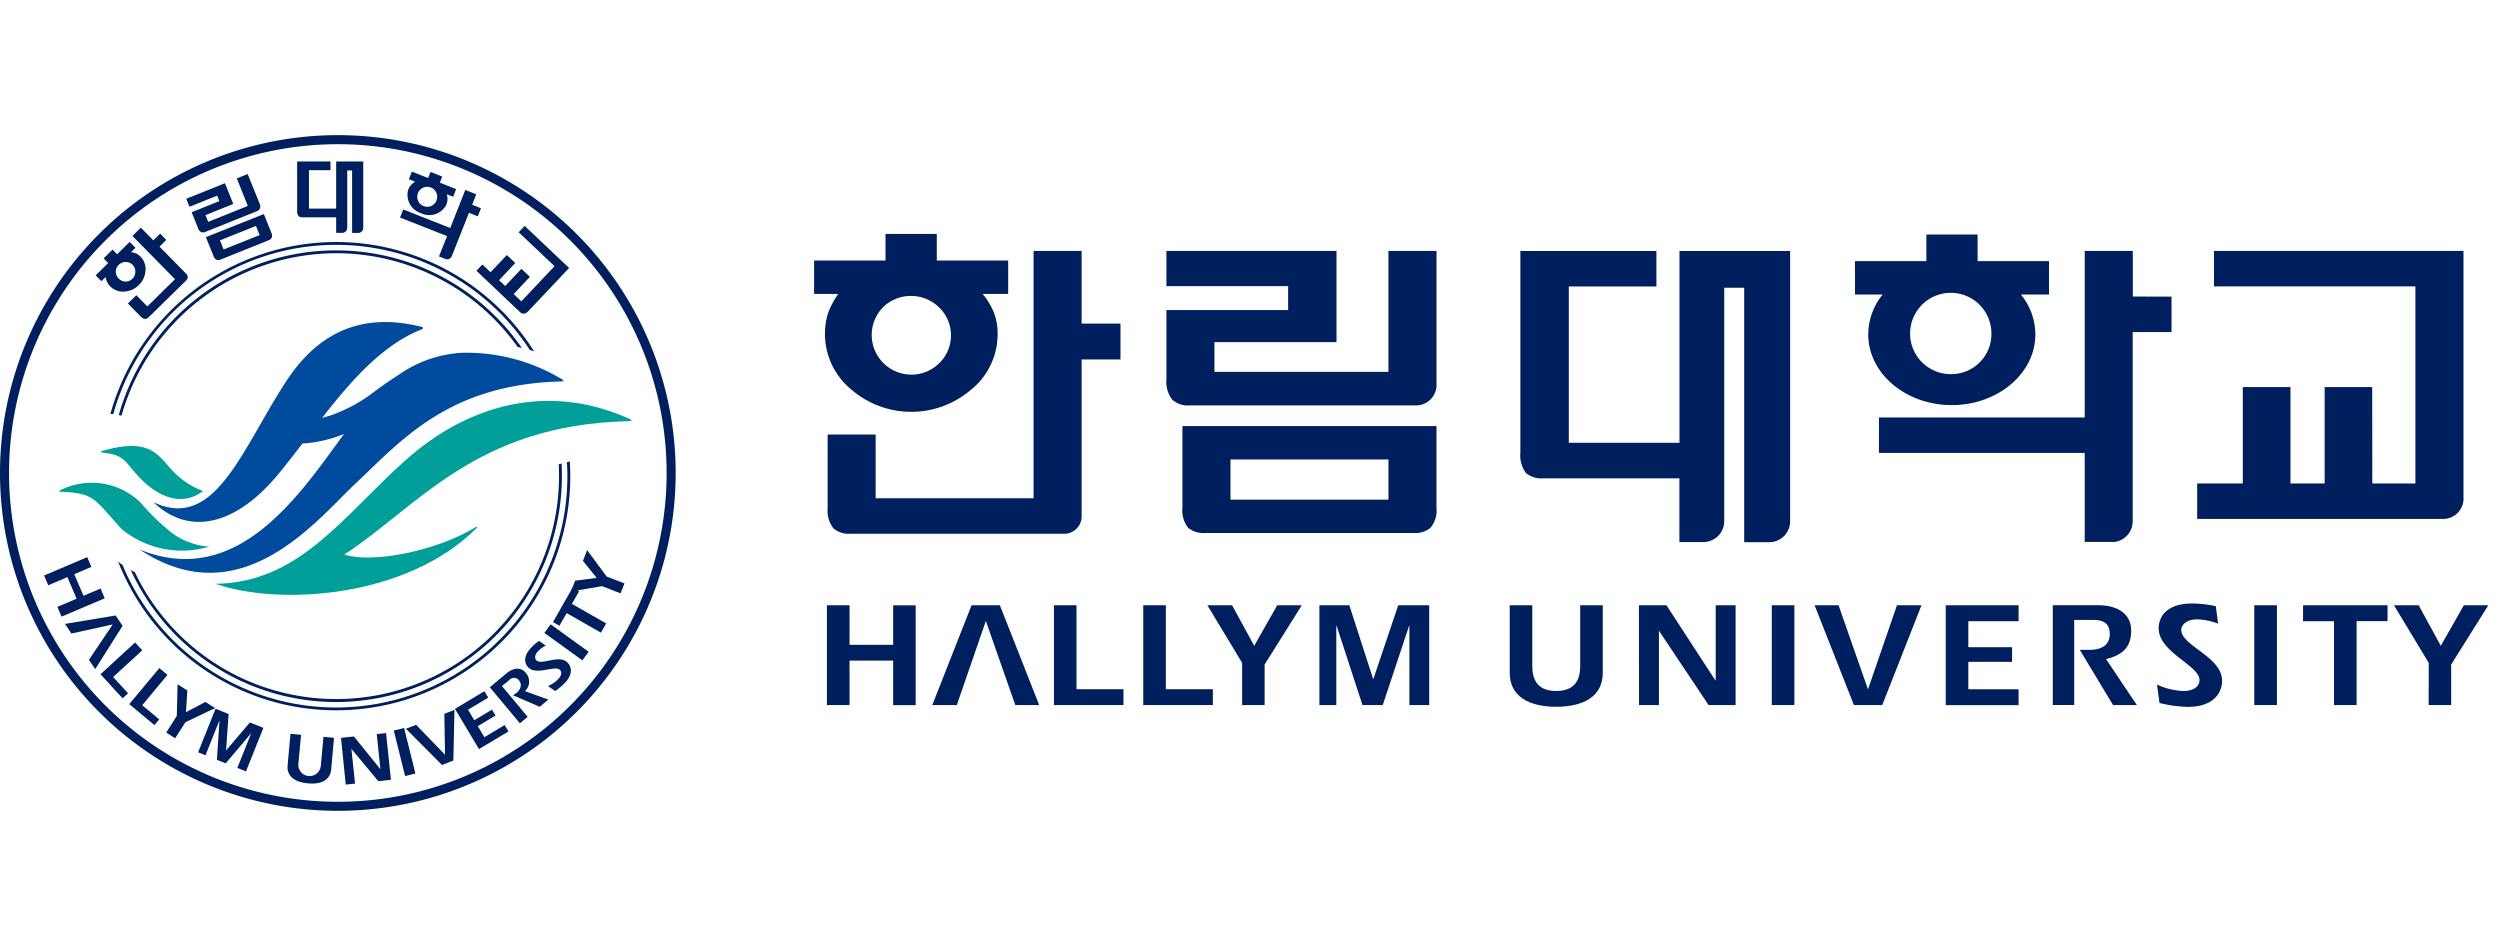 <svg xmlns="http://www.w3.org/2000/svg" xmlns:xlink="http://www.w3.org/1999/xlink" width="148" height="56" viewBox="0 0 148 56">
  <defs>
    <clipPath id="clip-path">
      <rect id="mask" width="148" height="56" transform="translate(0 -8)" fill="#666"/>
    </clipPath>
    <clipPath id="clip-path-2">
      <rect id="사각형_2761" data-name="사각형 2761" width="147.31" height="40" fill="none"/>
    </clipPath>
  </defs>
  <g id="partner_hallym" transform="translate(0 10)">
    <g id="mask-2" data-name="mask" transform="translate(0 -2)" clip-path="url(#clip-path)">
      <g id="icon">
        <g id="그룹_3347" data-name="그룹 3347" transform="translate(0 0)" clip-path="url(#clip-path-2)">
          <path id="패스_31307" data-name="패스 31307" d="M97.807,17.387A1.216,1.216,0,0,0,99,16.257V8.242H96.154V15.4h-10.3v-1.76H93.08V8.242H83.011v2.082h7.205v1.418H83.011v4.094a1.733,1.733,0,0,0,.344,1.211,1.378,1.378,0,0,0,1.008.339Z" transform="translate(-13.959 -1.386)" fill="#001f5e"/>
          <path id="패스_31308" data-name="패스 31308" d="M84.149,25.546a1.655,1.655,0,0,0,.345,1.19,1.461,1.461,0,0,0,1.03.3H97.816a1.425,1.425,0,0,0,1.01-.3,1.591,1.591,0,0,0,.364-1.19V20.708H84.149Zm2.846-2.862h9.351v2.381H86.995Z" transform="translate(-14.15 -3.483)" fill="#001f5e"/>
          <path id="패스_31309" data-name="패스 31309" d="M58.58,12.883a4.257,4.257,0,0,0,1.593,3.388,5.43,5.43,0,0,0,7.033,0A4.218,4.218,0,0,0,68.8,12.883a3.344,3.344,0,0,0-.242-1.25,4.048,4.048,0,0,0-.645-1.049h1.514V8.607H65.2V7.033H62.164V8.607H57.936v1.976h1.431a4.809,4.809,0,0,0-.586,1.089,3.862,3.862,0,0,0-.2,1.21m3.448-1.523a2.378,2.378,0,0,1,3.284,0,2.3,2.3,0,0,1,0,3.356,2.348,2.348,0,0,1-3.284-3.356" transform="translate(-9.742 -1.183)" fill="#001f5e"/>
          <path id="패스_31310" data-name="패스 31310" d="M73.937,12.543v-4.3H71.092v14.64H61.743V19.113H58.9v4.357a1.68,1.68,0,0,0,.362,1.214,1.4,1.4,0,0,0,1.009.3l12.6,0a1.03,1.03,0,0,0,1.066-1.082V14.666h2.3V12.543Z" transform="translate(-9.904 -1.387)" fill="#001f5e"/>
          <path id="패스_31311" data-name="패스 31311" d="M122.932,25.484v0a1.237,1.237,0,0,0,1.239-1.239v-16H117.62V19.6h-6.552V10.344h5.187v-2.1H108.2V20.191a1.747,1.747,0,0,0,.342,1.212,1.478,1.478,0,0,0,1.029.3h8.045v3.773h1.445a1.238,1.238,0,0,0,1.209-1.237V10.419h1.181V25.484Z" transform="translate(-18.195 -1.386)" fill="#001f5e"/>
          <path id="패스_31312" data-name="패스 31312" d="M172.133,22.927l0-14.685H157.362v2.1h11.923V22.008h-2.55l-.007-5.706h-2.815v5.706h-2.023V16.3h-2.823v5.706h-2.7v2.1h14.611a1.209,1.209,0,0,0,1.158-1.182" transform="translate(-26.294 -1.386)" fill="#001f5e"/>
          <path id="패스_31313" data-name="패스 31313" d="M148.748,10.941v-2.7H145.9V18.1H133.721v2.1H145.9v5.267h1.79a1.238,1.238,0,0,0,1.051-1.223h0V13.043h2.3v-2.1Z" transform="translate(-22.486 -1.385)" fill="#001f5e"/>
          <path id="패스_31314" data-name="패스 31314" d="M143.5,8.65h-4.227V7.076h-3.033V8.65h-4.226v1.976h1.638a3.747,3.747,0,0,0-.853,2.357c0,2.312,2.213,4.189,4.945,4.189s4.949-1.877,4.949-4.189a3.753,3.753,0,0,0-.855-2.357H143.5Zm-5.756,6.689a2.407,2.407,0,1,1,2.347-2.408,2.376,2.376,0,0,1-2.347,2.408" transform="translate(-22.199 -1.19)" fill="#001f5e"/>
          <path id="패스_31315" data-name="패스 31315" d="M58.849,33.457h1.34V35.8H62.77v-2.34h1.335v5.909H62.77V36.734H60.189v2.632h-1.34Z" transform="translate(-9.896 -5.626)" fill="#001f5e"/>
          <path id="패스_31316" data-name="패스 31316" d="M69.519,34.388l1.743,4.977h1.416l-2.329-5.908H68.674l-2.326,5.908H67.8Z" transform="translate(-11.157 -5.626)" fill="#001f5e"/>
          <path id="패스_31317" data-name="패스 31317" d="M132.3,38.436l-1.741-4.979h-1.418l2.327,5.909h1.677l2.323-5.909h-1.452Z" transform="translate(-21.716 -5.626)" fill="#001f5e"/>
          <path id="패스_31318" data-name="패스 31318" d="M75.005,33.457h1.337v4.971h2.781v.937H75.005Z" transform="translate(-12.613 -5.626)" fill="#001f5e"/>
          <path id="패스_31319" data-name="패스 31319" d="M81.362,33.457H82.7v4.971h2.783v.937H81.362Z" transform="translate(-13.682 -5.626)" fill="#001f5e"/>
          <path id="패스_31320" data-name="패스 31320" d="M87.983,36.868l-2.057-3.411h1.463l1.31,2.4,1.363-2.4h1.453l-2.2,3.509v2.4H87.983Z" transform="translate(-14.449 -5.626)" fill="#001f5e"/>
          <path id="패스_31321" data-name="패스 31321" d="M93.9,33.457h1.771l1.407,4.357h.02l1.468-4.357h1.834v5.909H99.227V34.672h-.017L97.65,39.366h-1.2l-1.532-4.694H94.9v4.694h-1Z" transform="translate(-15.791 -5.626)" fill="#001f5e"/>
          <path id="패스_31322" data-name="패스 31322" d="M108.78,33.457v3.605c0,.921.408,1.47,1.417,1.47s1.417-.549,1.417-1.47V33.457h1.337v4c0,1.381-1.117,2.01-2.754,2.01s-2.755-.629-2.755-2.01v-4Z" transform="translate(-18.067 -5.626)" fill="#001f5e"/>
          <path id="패스_31323" data-name="패스 31323" d="M116.639,33.457h1.629l2.895,4.446h.02V33.457h1.179v5.909h-1.6l-2.921-4.376h-.018v4.376h-1.178Z" transform="translate(-19.614 -5.626)" fill="#001f5e"/>
          <rect id="사각형_2757" data-name="사각형 2757" width="1.338" height="5.908" transform="translate(104.889 27.831)" fill="#001f5e"/>
          <path id="패스_31324" data-name="패스 31324" d="M142.785,34.4H139.81v1.54H142.4v.869H139.81v1.622h2.976v.937h-4.313V33.457h4.313Z" transform="translate(-23.285 -5.626)" fill="#001f5e"/>
          <path id="패스_31325" data-name="패스 31325" d="M153.509,38.131a3.932,3.932,0,0,0,1.579.38c.413,0,.936-.159.936-.655,0-.848-2.417-1.645-2.417-3.045,0-.761.542-1.479,1.974-1.479a6.909,6.909,0,0,1,1.409.159l.134,1.036a3.689,3.689,0,0,0-1.239-.255c-.675,0-.94.361-.94.628,0,.937,2.416,1.576,2.416,3.01,0,.691-.486,1.542-2.027,1.542a7.683,7.683,0,0,1-1.68-.231Z" transform="translate(-25.814 -5.605)" fill="#001f5e"/>
          <rect id="사각형_2758" data-name="사각형 2758" width="1.341" height="5.908" transform="translate(133.453 27.831)" fill="#001f5e"/>
          <path id="패스_31326" data-name="패스 31326" d="M163.905,33.457h5v.94h-1.833v4.969h-1.338V34.4h-1.833Z" transform="translate(-27.562 -5.626)" fill="#001f5e"/>
          <path id="패스_31327" data-name="패스 31327" d="M172.429,36.868l-2.058-3.411h1.463l1.31,2.4,1.365-2.4h1.45l-2.2,3.509v2.4h-1.333Z" transform="translate(-28.649 -5.626)" fill="#001f5e"/>
          <path id="패스_31328" data-name="패스 31328" d="M149.245,36.645c.909-.233,1.489-.636,1.489-1.691,0-.973-.792-1.5-1.943-1.5h-2.7v5.909h1.269V34.327h1.185c.727,0,.921.4.921.823,0,.7-.537.947-1.2.947l-.578,0,1.97,3.267h1.41Z" transform="translate(-24.566 -5.626)" fill="#001f5e"/>
          <path id="패스_31329" data-name="패스 31329" d="M35.145,23.23c-.031,0-.057.011-.082.017s-.058.013-.087.02c.018.275.028.552.028.832A13.692,13.692,0,0,1,8.667,29.35c-.045-.031-.092-.059-.132-.093s-.085-.066-.126-.1A13.862,13.862,0,0,0,35.176,24.1c0-.292-.013-.581-.031-.868" transform="translate(-1.414 -3.907)" fill="#001f5e"/>
          <path id="패스_31330" data-name="패스 31330" d="M21.218,7.606A13.88,13.88,0,0,0,7.859,17.782c.028,0,.053.007.081.007s.058.007.087.012A13.687,13.687,0,0,1,32.69,14c.043.014.087.025.134.042s.075.022.116.037A13.862,13.862,0,0,0,21.218,7.606" transform="translate(-1.322 -1.279)" fill="#001f5e"/>
          <path id="패스_31331" data-name="패스 31331" d="M21.317,8.37a13.2,13.2,0,0,1,10.748,5.548l.248.058A13.36,13.36,0,0,0,8.453,17.949c.051.012.109.027.162.037a13.221,13.221,0,0,1,12.7-9.615" transform="translate(-1.421 -1.379)" fill="#001f5e"/>
          <path id="패스_31332" data-name="패스 31332" d="M21.461,37.491A13.385,13.385,0,0,0,34.83,24.122c0-.253-.007-.5-.019-.75-.055.014-.114.027-.166.044q.014.352.014.706A13.2,13.2,0,0,1,9.55,29.807l-.038-.021c-.071-.035-.139-.074-.206-.109a13.384,13.384,0,0,0,12.156,7.814" transform="translate(-1.565 -3.93)" fill="#001f5e"/>
          <path id="패스_31333" data-name="패스 31333" d="M17.457,4.961a.3.3,0,0,0,.17-.367l-.735-1.826-.644.26L16.9,4.657,14.554,5.6l-.16-.4,1.645-.659-.493-1.229-2.292.921.19.475,1.642-.661.128.324-1.64.66.374.929a.414.414,0,0,0,.187.245.329.329,0,0,0,.262-.015Z" transform="translate(-2.229 -0.466)" fill="#001f5e"/>
          <path id="패스_31334" data-name="패스 31334" d="M15.1,8.086a.379.379,0,0,0,.188.239.364.364,0,0,0,.262-.026l2.8-1.124a.371.371,0,0,0,.2-.161.4.4,0,0,0-.026-.3l-.442-1.1L14.65,6.984Zm.386-.914,2.129-.854.22.542L15.7,7.714Z" transform="translate(-2.463 -0.944)" fill="#001f5e"/>
          <path id="패스_31335" data-name="패스 31335" d="M7.661,10.219a1.03,1.03,0,0,0,.858.318,1.256,1.256,0,0,0,.837-.378,1.279,1.279,0,0,0,.4-.834,1.034,1.034,0,0,0-.306-.863.8.8,0,0,0-.257-.181A1.089,1.089,0,0,0,8.9,8.209l.265-.26L8.823,7.6l-.744.73-.27-.276-.529.522.269.276-.742.729.342.344L7.4,9.679a1.193,1.193,0,0,0,.083.292.91.91,0,0,0,.178.248M8,9.358a.569.569,0,0,1,.178-.4.576.576,0,0,1,.4-.169.569.569,0,0,1,.418.171.549.549,0,0,1,.16.42.557.557,0,0,1-.171.4.545.545,0,0,1-.4.166.555.555,0,0,1-.408-.176A.548.548,0,0,1,8,9.358" transform="translate(-1.145 -1.279)" fill="#001f5e"/>
          <path id="패스_31336" data-name="패스 31336" d="M10.61,7.336l-.74-.749-.5.487,2.521,2.563-1.638,1.612-.65-.663-.5.49.749.763a.42.42,0,0,0,.274.151.331.331,0,0,0,.227-.121L12.565,9.7a.256.256,0,0,0,0-.374L10.976,7.71l.4-.4-.364-.373Z" transform="translate(-1.532 -1.108)" fill="#001f5e"/>
          <path id="패스_31337" data-name="패스 31337" d="M24.761,6.105v0a.3.3,0,0,0,.3-.3V1.873H23.457v2.79H21.848V2.389h1.274V1.873H21.146V4.805a.421.421,0,0,0,.084.3.35.35,0,0,0,.253.076h1.974V6.1h.355a.3.3,0,0,0,.3-.3V2.406H24.4v3.7Z" transform="translate(-3.556 -0.315)" fill="#001f5e"/>
          <path id="패스_31338" data-name="패스 31338" d="M36.917,11.571l2.477-2.619L36.76,6.46l-.354.376,2.125,2.009-1.966,2.081-.452-.429.957-1.021L36.571,9l-.962,1.017-.364-.341.962-1.017-.5-.475-.962,1.018-.487-.457-.35.373,2.6,2.466a.3.3,0,0,0,.405-.017" transform="translate(-5.702 -1.087)" fill="#001f5e"/>
          <path id="패스_31339" data-name="패스 31339" d="M32.74,4.778l.241-.618-.65-.258-.888,2.253-2.785-1.1-.186.48,2.782,1.1-.478,1.2L31.187,8a.3.3,0,0,0,.349-.183L32.55,5.256l.522.207.19-.478Z" transform="translate(-4.788 -0.656)" fill="#001f5e"/>
          <path id="패스_31340" data-name="패스 31340" d="M31.879,3.632l-.966-.382.142-.359-.693-.274-.14.36-.965-.38-.178.45.375.148a.932.932,0,0,0-.411.461,1.136,1.136,0,0,0,.751,1.4A1.129,1.129,0,0,0,31.3,4.55a.906.906,0,0,0,.021-.616l.38.148ZM29.962,4.641a.591.591,0,1,1,.753-.338.585.585,0,0,1-.753.338" transform="translate(-4.874 -0.437)" fill="#001f5e"/>
          <path id="패스_31341" data-name="패스 31341" d="M7.251,22.513c1.434.14,1.312.576,2.33,1.594,1.362,1.354,2.7,1.427,3.641.682a4.7,4.7,0,0,1-1.6-1c-1.026-.967-1.314-2.25-4.356-1.373-.136.04-.1.086-.014.093" transform="translate(-1.206 -3.721)" fill="#009f99"/>
          <path id="패스_31342" data-name="패스 31342" d="M39.745,19.937c-4.635-2.064-9.371-.9-13.179,2.507-3.711,3.315-6.248,7.22-11.226,7.3,3.811,1.323,11.326.829,15.446-3.292.11-.116.027-.1-.044-.062-2.382,1.443-6.156,2.154-7.783,1.62,4.317-2.793,7.762-7.68,16.765-7.892.332-.034.318-.049.021-.186" transform="translate(-2.58 -3.181)" fill="#009f99"/>
          <path id="패스_31343" data-name="패스 31343" d="M13.118,28.528a4.233,4.233,0,0,1-2.224-.807,13.258,13.258,0,0,1-1.859-1.8,4.15,4.15,0,0,0-4.712-.756c-.119.048-.146.1-.025.111,1.995.1,1.926.344,3.6,2.2a5.631,5.631,0,0,0,5.216,1.046" transform="translate(-0.71 -4.166)" fill="#009f99"/>
          <path id="패스_31344" data-name="패스 31344" d="M34.851,16.638A10.913,10.913,0,0,0,28.9,15.127a7.27,7.27,0,0,0-3.678,1.333c-.557.358-.941.627-1.274.876-.028.019-.155.118-.194.146a9.261,9.261,0,0,1-2.527,1.355c-.187.056-.356.1-.489.139,1.734-2.222,3.6-4.346,5.911-5.247a.071.071,0,0,0,0-.139c-2.806-.7-5.743-.308-8.053,3.245-2.635,4.048-4.208,8.875-7.85,7.127C13,26.1,15.777,25.178,18.164,22.285c.334-.409.67-.835,1.012-1.274l.4-.517a7.8,7.8,0,0,0,2.455-.562l-.785,1.079c-2.612,3.583-6.114,7.878-11.312,5.756,6,3.993,10.49-1.752,12.725-3.849,2.762-2.592,5.533-5.914,12.2-6.1.152,0,.263-.023,0-.181" transform="translate(-1.67 -2.237)" fill="#004b9e"/>
          <path id="패스_31345" data-name="패스 31345" d="M5.691,30.034l.247.578-1.013.431.546,1.278,1.012-.429.245.579L4.172,33.555l-.247-.578,1.137-.482-.543-1.28L3.383,31.7l-.245-.58Z" transform="translate(-0.528 -5.051)" fill="#001f5e"/>
          <path id="패스_31346" data-name="패스 31346" d="M6.044,36.809l.37.555L8.035,34.8l-.412-.615-3,.5.381.569,2.446-.537Z" transform="translate(-0.778 -5.75)" fill="#001f5e"/>
          <path id="패스_31347" data-name="패스 31347" d="M9.2,36.107l.426.462L7.9,38.151l.883.962-.324.3L7.152,37.987Z" transform="translate(-1.203 -6.072)" fill="#001f5e"/>
          <path id="패스_31348" data-name="패스 31348" d="M10.979,37.929l.482.4-1.494,1.8,1.006.838-.283.338L9.2,40.062Z" transform="translate(-1.547 -6.378)" fill="#001f5e"/>
          <path id="패스_31349" data-name="패스 31349" d="M12.457,40.95,12.5,39.08l.579.369L13,40.732l1.146-.606.577.364-1.755.836-.611.953-.528-.339Z" transform="translate(-1.989 -6.572)" fill="#001f5e"/>
          <path id="패스_31350" data-name="패스 31350" d="M15.131,40.826l.774.309-.148,2.146.007,0,1.4-1.645.8.319-1.031,2.579-.512-.207.819-2.047-.007,0-1.5,1.776-.522-.207.154-2.317-.012,0-.819,2.05L14.1,43.4Z" transform="translate(-2.371 -6.866)" fill="#001f5e"/>
          <path id="패스_31351" data-name="패스 31351" d="M21.264,42.665l-.155,1.686a.666.666,0,1,0,1.325.122l.156-1.688.625.057-.168,1.874c-.061.646-.61.893-1.374.824s-1.265-.414-1.206-1.06l.17-1.873Z" transform="translate(-3.441 -7.165)" fill="#001f5e"/>
          <path id="패스_31352" data-name="패스 31352" d="M24.269,42.837l.763-.082L26.6,44.692l0,0-.216-2.079.551-.057.29,2.763-.751.08-1.579-1.9h-.011l.217,2.046-.552.058Z" transform="translate(-4.081 -7.156)" fill="#001f5e"/>
          <rect id="사각형_2759" data-name="사각형 2759" width="0.629" height="2.777" transform="translate(23.313 35.248) rotate(-13.926)" fill="#001f5e"/>
          <path id="패스_31353" data-name="패스 31353" d="M28.89,42.021l.6-.235,1.714,1.772-.042-2.421.6-.236-.065,3-.673.265Z" transform="translate(-4.858 -6.878)" fill="#001f5e"/>
          <path id="패스_31354" data-name="패스 31354" d="M34.35,39.952l-1.2.718.37.621,1.051-.625.21.349-1.051.626.391.655,1.2-.718.225.379L33.8,43l-1.422-2.383,1.742-1.042Z" transform="translate(-5.445 -6.654)" fill="#001f5e"/>
          <path id="패스_31355" data-name="패스 31355" d="M34.86,39.073l.972-.813c.415-.348.858-.4,1.15-.044a.765.765,0,0,1-.041,1.082l1.378.506-.508.423-1.581-.683c.066-.044.158-.1.206-.136.239-.2.359-.488.15-.742a.365.365,0,0,0-.579-.018L35.578,39,37.1,40.823l-.46.383Z" transform="translate(-5.862 -6.386)" fill="#001f5e"/>
          <path id="패스_31356" data-name="패스 31356" d="M38.726,38.667a1.9,1.9,0,0,0,.628-.435c.132-.146.238-.378.063-.533-.293-.266-1.333.329-1.823-.108-.267-.238-.35-.654.1-1.155a2.921,2.921,0,0,1,.5-.445l.4.279a1.813,1.813,0,0,0-.477.355c-.21.235-.166.442-.072.525.326.294,1.308-.352,1.808.1.245.216.39.655-.092,1.194a3.846,3.846,0,0,1-.609.518Z" transform="translate(-6.285 -6.052)" fill="#001f5e"/>
          <rect id="사각형_2760" data-name="사각형 2760" width="0.629" height="2.776" transform="translate(32.228 29.469) rotate(-54.145)" fill="#001f5e"/>
          <path id="패스_31357" data-name="패스 31357" d="M39.354,34.242,40.517,32.2l.385.215-.428.75,2.03,1.156-.311.547-2.029-1.156-.428.748Z" transform="translate(-6.618 -5.415)" fill="#001f5e"/>
          <path id="패스_31358" data-name="패스 31358" d="M42.475,31.668l-1.843.314.251-.64,1.274-.163-.813-1.007.246-.637,1.16,1.563,1.051.41-.23.585Z" transform="translate(-6.833 -4.967)" fill="#001f5e"/>
          <path id="패스_31359" data-name="패스 31359" d="M20,0A20,20,0,1,0,40,20,20,20,0,0,0,20,0m0,39.465A19.464,19.464,0,1,1,39.464,20,19.465,19.465,0,0,1,20,39.465" transform="translate(0 0)" fill="#001f5e"/>
        </g>
      </g>
    </g>
  </g>
</svg>
